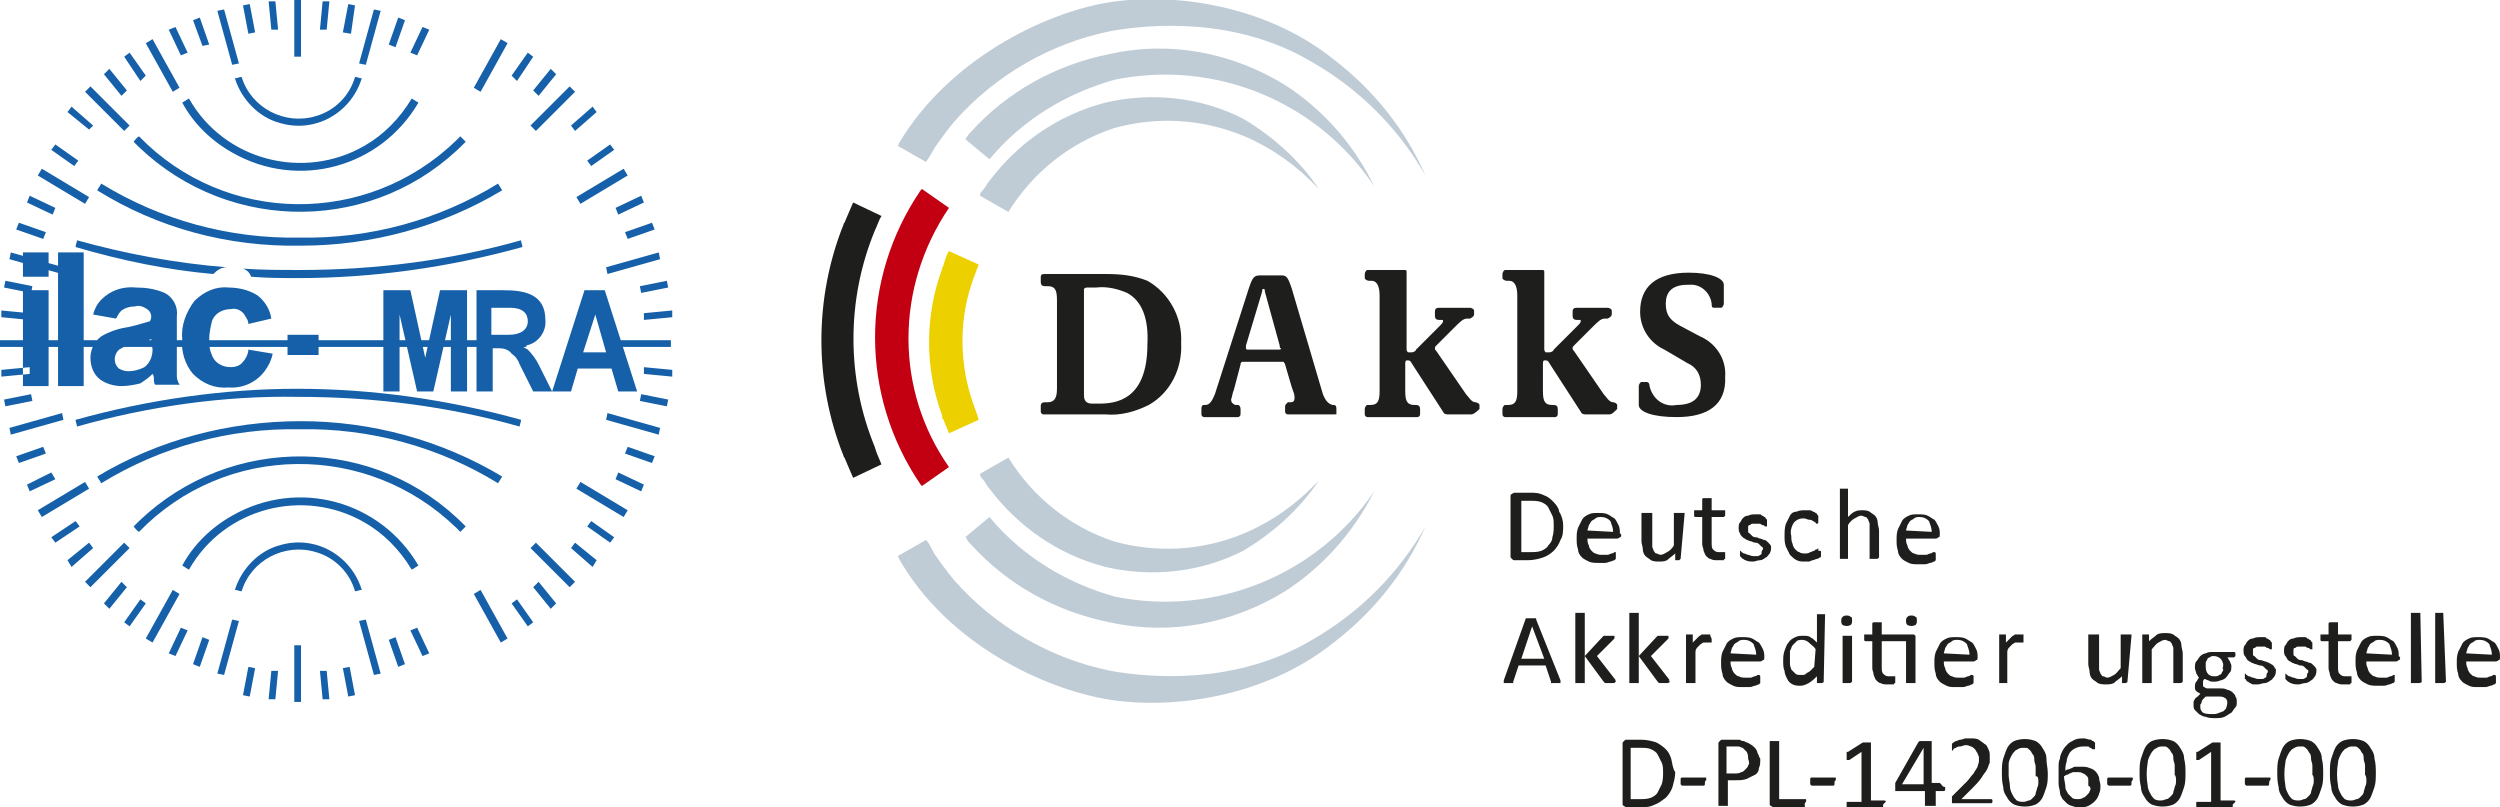 <svg xmlns="http://www.w3.org/2000/svg" viewBox="0 0 185.2 59.8"><path d="M95.2 6.3C91.3 3.9 86.7 3 82.2 4c-4 .8-7.6 2.8-10.3 5.8-.1.1-.2.2-.3.4l-.1.1 1.8 1.5c2.4-2.9 5.7-4.9 9.3-5.9 7.4-1.5 15 1.6 19.2 7.9-1.5-3.1-3.8-5.7-6.6-7.5m-26 4.7c.9-1.3 1.5-2 1.5-2 3-3.4 7.1-5.8 11.6-6.7 2.8-.5 9.2-1.1 14.9 2.3 3.5 2 6.4 4.9 8.4 8.4-1.5-3.4-3.8-6.3-6.8-8.6C93.7.3 86.7-.6 82 .2S70.3 4.4 66.6 10.6c0 .1-.1.2-.1.2l2.1 1.2c.2-.3.4-.6.6-1m22.9-2.2c-3.1-1.6-6.8-2-10.2-1.2-3.5.9-6.5 3-8.6 5.8-.2.2-.3.5-.5.7-.1.1-.2.2-.2.4l2.1 1.2c1.8-2.9 4.5-5.1 7.8-6.2 3.2-.9 6.6-.7 9.7.6 2.1.9 3.9 2.2 5.5 3.9-1.4-2.1-3.4-3.9-5.6-5.2m3.1 35c-3.9 2.4-8.5 3.3-13 2.3-4-.8-7.6-2.8-10.3-5.8-.1-.1-.2-.2-.3-.4 0 0 0-.1-.1-.1l1.8-1.5c2.4 2.9 5.7 4.9 9.3 5.9 7.4 1.5 15-1.6 19.2-7.8-1.5 3-3.8 5.6-6.6 7.4m-26-2.8c.9 1.3 1.5 2 1.5 2 3 3.4 7.1 5.8 11.6 6.7 2.8.5 9.2 1.1 14.9-2.3 3.5-2 6.4-4.9 8.4-8.4-1.5 3.4-3.8 6.3-6.8 8.6-5.1 4.1-12.1 5-16.8 4.2s-11.8-4.1-15.4-10.4c0-.1-.1-.2-.1-.2l2.1-1.2c.2.2.4.6.6 1m22.9-.2c-3.1 1.6-6.8 2-10.2 1.2-3.5-.9-6.5-3-8.6-5.8-.2-.2-.3-.5-.5-.7-.1-.1-.2-.2-.2-.4l2.1-1.2c1.8 2.9 4.5 5.1 7.8 6.2 3.2.9 6.6.7 9.7-.6 2.1-.9 3.9-2.2 5.5-3.9-1.4 2.1-3.4 3.9-5.6 5.2" fill="#bfccd6"/><path d="M70.3 15.4l-2-1.4-.1.1c-4.5 6.6-4.5 15.2 0 21.8l.1.1 2-1.4c-4-5.7-4-13.3 0-19.2" fill="#c20012"/><path d="M72.2 30.2c-1.2-3.2-1.2-6.7 0-9.8.1-.3.2-.5.3-.8l-2.2-1c-.2.3-.3.7-.4 1 0 .1 0 .1-.1.2v.1c-1.3 3.5-1.3 7.4 0 10.9v.1c0 .1 0 .1.1.2.1.3.3.7.4 1l2.2-1c-.1-.4-.2-.6-.3-.9z" fill="#edd000"/><path d="M83.5 21.7c-.7-.3-1.5-.5-2.3-.4h-.7c-.1 0-.2.1-.2.1v7.9c0 .4.2.6.6.6h.5c1.2 0 3.6-.2 3.6-4.4.1-1.9-.4-3.2-1.5-3.8m1.6 8.3c-1 .5-2.1.8-3.2.7h-4.6c-.1 0-.2-.1-.2-.2v-.4c0-.1 0-.3.3-.3h.2c.5 0 .7-.3.7-1v-6.6c0-.8-.2-1-.7-1h-.2c-.2 0-.3-.1-.3-.3v-.3c0-.2 0-.3.3-.3H82c1 0 2 .1 3 .5 1.6.9 2.6 2.7 2.5 4.6.1 1.9-.8 3.7-2.4 4.6m9.7-4.4l-1.1-4c0-.1 0-.2-.1-.2s-.1.1-.1.2l-1.2 4v.2c0 .1.1.1.2.1h2.2c.1 0 .2 0 .2-.1-.1 0-.1-.1-.1-.2m4.1 5.1h-3.5c-.1 0-.2-.1-.2-.2v-.4c0-.1.1-.2.2-.3h.2c.3 0 .3-.2.3-.4s-.1-.4-.2-.7l-.5-1.7c0-.1-.1-.1-.1-.2H92c-.1.1-.1.1-.1.2l-.5 1.9c-.1.2-.1.4-.2.7 0 .2.1.3.3.4h.2c.1 0 .2.1.2.3v.4c0 .1-.1.2-.2.2h-2.5c-.1 0-.2-.1-.2-.2v-.4c0-.1 0-.3.2-.3h.1c.3 0 .5-.3.7-.8l2.5-7.8c.3-.9.4-1 .9-1h1.5c.4 0 .5.1.8 1l2.3 7.8c.2.5.4.7.7.8h.1c.2 0 .2.2.2.3v.4c.1-.1 0 0-.1 0m10.1 0h-1.6c-.3 0-.4 0-.5-.2l-2.2-3.4c-.2-.3-.2-.4-.4-.4h-.1s-.1 0-.1.2V29c0 .8.2 1 .7 1h.1c.2 0 .3.1.3.3v.4c0 .1-.1.2-.2.2h-3.7c-.1 0-.2-.1-.2-.2v-.4c0-.1.1-.3.2-.3h.2c.5 0 .7-.2.7-1v-7.1c0-.7-.2-1.1-.6-1.1h-.2c-.1 0-.3-.1-.3-.2v-.3c0-.1.1-.3.2-.3h2.7c.1 0 .2 0 .2.1v5.8c0 .1.1.2.1.2h.3c.1 0 .3-.1.3-.2l1.8-1.8c.1-.1.2-.2.2-.3 0-.1 0-.1-.1-.1h-.2c-.2 0-.3-.1-.3-.3v-.3c0-.1 0-.3.3-.3h2.3c.1 0 .3.1.3.2v.3c0 .1-.1.2-.3.3h-.2c-.3 0-.5.2-1 .7l-1.3 1.3c-.1.1-.1.1-.1.2s0 .1.1.2l2.2 3.2c.2.2.4.6.7.6.1 0 .3.1.3.2v.3c-.3.3-.5.4-.6.4m10.2 0h-1.6c-.3 0-.4 0-.5-.2l-2.2-3.4c-.2-.3-.2-.4-.4-.4h-.1s-.1 0-.1.2V29c0 .8.2 1 .7 1h.1c.2 0 .3.1.3.3v.4c0 .1-.1.2-.2.2h-3.7c-.1 0-.2-.1-.2-.2v-.4c0-.1.1-.3.2-.3h.2c.5 0 .7-.2.7-1v-7.1c0-.7-.2-1.1-.6-1.1h-.2c-.1 0-.3-.1-.3-.2v-.3c0-.1.1-.3.2-.3h2.7c.1 0 .2 0 .2.1v5.8c0 .1.1.2.1.2h.3c.1 0 .3-.1.3-.2l1.8-1.8c.1-.1.2-.2.2-.3 0-.1 0-.1-.1-.1h-.2c-.2 0-.3-.1-.3-.3v-.3c0-.1 0-.3.3-.3h2.3c.1 0 .3.1.3.2v.3c0 .1-.1.2-.3.3h-.2c-.3 0-.5.2-1 .7l-1.3 1.3c-.1.1-.1.1-.1.2s0 .1.1.2l2.2 3.2c.2.2.4.6.7.6.1 0 .3.1.3.2v.3c-.3.3-.4.4-.6.4m5 .2c-1.8 0-2.8-.4-2.8-.9v-1.4c0-.1.1-.3.2-.3h.4c.1 0 .2.1.2.3.2.9 1 1.6 2 1.4 1.2 0 1.8-.5 1.8-1.5 0-.7-.3-1.3-1-1.6l-1.7-1c-1.1-.5-1.8-1.6-1.8-2.8 0-1.8 1.1-2.9 3.6-2.9 1.6 0 2.6.4 2.6.9v1.4c0 .1-.1.3-.2.3h-.5c-.2 0-.2-.1-.2-.3-.1-.8-.8-1.5-1.7-1.4h-.1c-1.2 0-1.6.6-1.6 1.4 0 .8.3 1.2 1 1.6l1.5.8c1.2.5 2 1.7 1.9 3 .1 2.1-1.3 3-3.6 3m-.4 25.3c-.1-.3-.2-.5-.4-.7-.2-.2-.5-.4-.7-.5-.3-.1-.7-.2-1.1-.2h-1.1c-.1 0-.1 0-.2.1s-.1.1-.1.2v4.4c0 .1 0 .2.1.2 0 0 .1.1.2.1h1c.4 0 .7 0 1.1-.2.3-.1.5-.3.8-.5.2-.2.4-.5.5-.8.1-.4.2-.7.2-1.1-.2-.3-.2-.6-.3-1zm-.7 1.9l-.3.6c-.1.2-.3.3-.5.4-.3.1-.5.1-.8.1h-.7v-3.8h.7c.3 0 .6 0 .8.1.2.1.4.2.5.4l.3.6c.1.2.1.5.1.7 0 .3 0 .6-.1.9zm3.3-.4s-.1 0 0 0c0-.1 0-.1-.1-.1H124.6s-.1 0-.1.1v.4l.1.1h1.6s.1 0 .1-.1v-.2c.1-.1.1-.1.1-.2zm3.8-1.9c0-.1-.1-.3-.2-.4-.1-.1-.2-.2-.4-.3-.1-.1-.3-.1-.4-.2-.1 0-.2 0-.3-.1h-1.3c-.1 0-.1 0-.2.1s-.1.1-.1.2v4.6h.7V57.8h.6c.3 0 .5 0 .8-.1l.6-.3c.2-.1.3-.3.3-.5.1-.2.1-.4.1-.7-.1-.1-.1-.3-.2-.4zm-.7.9c0 .1-.1.2-.2.3-.1.1-.2.2-.3.2-.2.1-.3.1-.5.1h-.6v-2H128.8c.1 0 .2.1.3.1l.3.3c.1.2.1.3.1.5.1.3.1.4 0 .5zm4.3 2.6c0-.1 0-.1-.1-.1H131.8V55v-.1h-.1-.4-.1-.1v4.6c0 .1 0 .2.1.2 0 0 .1.1.2.1H133.7v-.1-.1-.1c.1-.1.1-.1.1-.2zm2.2-1.6c0-.1 0-.1-.1-.1H134.2s-.1 0-.1.1v.4l.1.1h1.6s.1 0 .1-.1v-.2c.1-.1.1-.1.1-.2zm3.7 1.7c0-.1 0-.1 0 0 0-.1-.1-.1-.1-.1h-1V55h-.4-.1-.1l-1.1.7h-.1v.6h.2l.9-.6v3.7h-1-.1v.4h2.7v-.1-.1l.2-.2zm4.1-1.3l-.1-.1h-.6v-3-.1h-.1H142.4h-.1-.1l-.1.1-1.7 3v.6h2.2v1.1h.8v-1.1h.6s.1 0 .1-.1v-.2c-.2 0-.2-.1-.3-.2zm-1.3 0h-1.6l1.6-2.7v2.7zm5.1 1.2c0-.1-.1-.1-.1-.1h-2.2l.8-.8c.2-.2.5-.5.7-.8.1-.2.3-.4.4-.6.1-.2.1-.3.2-.5V56c0-.2 0-.3-.1-.5s-.1-.3-.3-.4c-.1-.1-.3-.2-.4-.3-.2-.1-.4-.1-.6-.1h-.4c-.1 0-.2.1-.4.1-.1 0-.2.1-.3.1-.1 0-.1.1-.2.1l-.1.1v.5c.1 0 .1 0 .1-.1.1-.1.2-.1.2-.1.1-.1.2-.1.3-.1.1 0 .3-.1.4-.1.1 0 .2 0 .4.1.1 0 .2.1.3.2.1.1.1.2.2.3 0 .1.1.2.1.3v.3c0 .1-.1.3-.1.4-.1.2-.2.3-.3.5-.2.2-.3.4-.5.6l-1 1-.1.1v.5H147.5s.1 0 .1-.1v-.1-.1.1zm4-3.1c0-.3-.1-.5-.3-.8-.1-.2-.3-.4-.5-.5-.5-.2-1.1-.2-1.6 0-.2.1-.4.3-.5.5-.1.2-.2.5-.3.8-.1.3-.1.7-.1 1 0 .4 0 .7.1 1.1 0 .3.1.5.3.8.1.2.3.4.5.5.5.2 1.1.2 1.6 0 .2-.1.4-.3.5-.5.1-.2.2-.5.3-.8.1-.3.1-.7.1-1 0-.4-.1-.7-.1-1.1zm-.6 1.7c0 .2 0 .3-.1.5 0 .1-.1.3-.1.4 0 .1-.1.2-.2.3-.1.1-.2.2-.3.2-.1 0-.2.1-.4.1s-.3 0-.5-.1c-.1-.1-.2-.2-.3-.4-.1-.2-.2-.4-.2-.6 0-.3-.1-.6-.1-.9v-.8c0-.2.1-.4.2-.6.1-.2.2-.3.3-.4.2-.1.3-.2.5-.2h.3c.1 0 .2.1.3.2.1.1.1.2.2.3.1.1.1.3.1.4 0 .2.1.3.1.5v.7c.2 0 .2.2.2.4zm4.5-.3c-.1-.3-.3-.6-.7-.7-.2-.1-.4-.1-.7-.1h-.3c-.1 0-.2 0-.3.1-.1 0-.2.1-.3.1-.1 0-.2.1-.2.1 0-.2 0-.4.1-.7 0-.2.1-.4.2-.6.2-.3.6-.5 1-.5h.3c.1 0 .2 0 .2.1.1 0 .1 0 .2.1h.2v-.1-.1-.1-.1-.1s-.1 0-.1-.1c-.1 0-.1 0-.2-.1-.2 0-.4-.1-.5-.1-.2 0-.5 0-.7.1-.2.1-.4.2-.5.3-.1.1-.3.3-.4.5-.1.2-.2.4-.2.6-.1.2-.1.4-.1.6V58.1c0 .2.1.4.1.6 0 .2.1.3.2.5l.3.3c.1.1.3.2.4.2.2.1.4.1.5.1.3 0 .5 0 .7-.1.4-.2.7-.5.8-.9.1-.2.1-.4.1-.6 0-.2-.1-.4-.1-.6zm-.7 1c0 .1-.1.2-.2.3-.1.1-.2.2-.3.2-.1.1-.3.1-.4.1-.1 0-.3 0-.4-.1l-.3-.3c-.1-.2-.2-.3-.2-.5 0-.3-.1-.5-.1-.8.1 0 .1-.1.2-.1s.2-.1.2-.1c.1 0 .2-.1.3-.1h.3c.1 0 .3 0 .4.1.1 0 .2.1.3.2.1.1.1.2.1.3v.4c.2.1.2.3.1.4zm3.2-.9s-.1 0 0 0c0-.1 0-.1-.1-.1H156.2s-.1 0-.1.1v.4l.1.1h1.6s.1 0 .1-.1v-.2c.1-.1.1-.2.1-.2zm3.8-1.5c0-.3-.1-.5-.3-.8-.1-.2-.3-.4-.5-.5-.5-.2-1.1-.2-1.6 0-.2.1-.4.3-.5.5-.1.2-.2.5-.3.8-.1.3-.1.7-.1 1 0 .4 0 .7.1 1.1 0 .3.1.5.3.8.1.2.3.4.5.5.5.2 1.1.2 1.6 0 .2-.1.4-.3.5-.5.1-.2.2-.5.3-.8.1-.3.1-.7.1-1 0-.4 0-.7-.1-1.1zm-.6 1.6c0 .2 0 .3-.1.5 0 .1-.1.3-.1.4 0 .1-.1.2-.2.3-.1.1-.2.2-.3.2-.1 0-.2.1-.4.1s-.3 0-.5-.1c-.1-.1-.2-.2-.3-.4-.1-.2-.2-.4-.2-.6-.1-.6-.1-1.1 0-1.7 0-.2.1-.4.2-.6.1-.2.2-.3.3-.4.2-.1.3-.2.5-.2h.3c.1 0 .2.1.3.2.1.1.1.2.2.3.1.1.1.3.1.4 0 .2.1.3.1.5v.7c.1.1.1.3.1.4zm4.4 1.6c0-.1 0-.1 0 0 0-.1-.1-.1-.1-.1h-1V55h-.4-.1-.1l-1.1.7h-.1v.6h.2l.9-.6v3.7h-1-.1v.4h2.7v-.1-.1l.2-.2zm2.6-1.7s0-.1 0 0c0-.1 0-.1-.1-.1H166.4s-.1 0-.1.1v.4l.1.1h1.6s.1 0 .1-.1v-.2c.1-.1.1-.2.1-.2zm3.8-1.5c0-.3-.1-.5-.3-.8-.1-.2-.3-.4-.5-.5-.5-.2-1.1-.2-1.6 0-.2.1-.4.3-.5.5-.1.2-.2.5-.3.8-.1.3-.1.7-.1 1 0 .4 0 .7.1 1.1 0 .3.1.5.3.8.1.2.3.4.5.5.5.2 1.1.2 1.6 0 .2-.1.4-.3.5-.5.1-.2.2-.5.3-.8.1-.3.1-.7.1-1 0-.4 0-.7-.1-1.1zm-.6 1.6c0 .2 0 .3-.1.5 0 .1-.1.3-.1.4 0 .1-.1.2-.2.3-.1.1-.2.2-.3.2-.1 0-.2.1-.4.1s-.3 0-.5-.1c-.1-.1-.2-.2-.3-.4-.1-.2-.2-.4-.2-.6-.1-.6-.1-1.1 0-1.7 0-.2.1-.4.2-.6.1-.2.2-.3.3-.4.2-.1.3-.2.5-.2h.3c.1 0 .2.1.3.2.1.1.1.2.2.3.1.1.1.3.1.4 0 .2.1.3.1.5v.7c.1.1.1.3.1.4zm4.5-1.6c0-.3-.1-.5-.3-.8-.1-.2-.3-.4-.5-.5-.5-.2-1.1-.2-1.6 0-.2.1-.4.3-.5.5-.1.2-.2.5-.3.8-.1.3-.1.7-.1 1 0 .4 0 .7.1 1.1 0 .3.1.5.3.8.1.2.3.4.5.5.5.2 1.1.2 1.6 0 .2-.1.4-.3.5-.5.1-.2.2-.5.3-.8.1-.3.1-.7.1-1 0-.4 0-.7-.1-1.1zm-.6 1.6c0 .2 0 .3-.1.5 0 .1-.1.3-.1.4 0 .1-.1.2-.2.3-.1.1-.2.2-.3.2-.1 0-.2.1-.4.1s-.3 0-.5-.1c-.1-.1-.2-.2-.3-.4-.1-.2-.2-.4-.2-.6-.1-.6-.1-1.1 0-1.7 0-.2.1-.4.2-.6.1-.2.2-.3.3-.4.2-.1.3-.2.5-.2h.3c.1 0 .2.1.3.2.1.1.1.2.2.3.1.1.1.3.1.4 0 .2.1.3.1.5v.7c.1.1.1.3.1.4zM64.8 33.1c-2.1-5.1-2.1-10.9 0-16 .2-.4.3-.8.5-1.1l-2.1-1c-.2.5-.4.9-.6 1.4 0 .1-.1.1-.1.2-2.2 5.5-2.2 11.7 0 17.2 0 .1.1.1.1.2.2.5.4.9.6 1.4l2.1-1c-.2-.5-.4-.9-.5-1.3zm50.3 5.8c0-.2 0-.5-.1-.7l-.3-.6c-.1-.2-.3-.3-.5-.4-.3-.1-.5-.1-.8-.1h-.7v3.8h.7c.3 0 .5 0 .8-.1.2-.1.4-.2.5-.4.2-.2.3-.4.3-.6.1-.3.1-.6.1-.9m.7 0c0 .4 0 .8-.2 1.1-.1.3-.3.6-.5.8-.2.2-.5.4-.8.5-.3.1-.7.2-1.1.2h-1c-.1 0-.1 0-.2-.1s-.1-.1-.1-.2v-4.4c0-.1 0-.2.1-.2 0 0 .1-.1.2-.1h1.1c.4 0 .7 0 1.1.2.3.1.5.3.7.5.2.2.4.5.4.7.2.3.3.7.3 1m3.7.5c0-.3-.1-.5-.2-.8-.2-.2-.4-.3-.7-.3-.1 0-.3 0-.4.1-.1.1-.2.1-.3.2-.1.1-.1.2-.2.3 0 .1-.1.3-.1.4l1.9.1zm.6.2c0 .1 0 .2-.1.2 0 0-.1.1-.2.1h-2.2c0 .2 0 .3.1.5 0 .1.1.3.2.4.1.1.2.2.3.2.2.1.3.1.5.1h.4c.1 0 .2-.1.3-.1.1 0 .2-.1.2-.1h.1v.5l-.1.1c-.1 0-.2.1-.3.1-.1 0-.2.1-.4.1h-.5c-.2 0-.5 0-.7-.1-.2-.1-.4-.2-.5-.3-.2-.2-.3-.4-.3-.6-.1-.3-.1-.5-.1-.8 0-.3 0-.5.1-.8l.3-.6c.1-.2.3-.3.5-.4.2-.1.4-.1.7-.1.2 0 .5 0 .7.1.2.1.3.2.5.3.1.1.2.3.3.5.1.2.1.4.1.6l.1.1zm4.4 1.8c0 .1 0 .1 0 0l-.1.1h-.1-.1-.1V41c-.2.2-.4.3-.6.5-.2.1-.4.1-.6.1-.2 0-.4 0-.6-.1-.1-.1-.3-.2-.4-.3-.1-.1-.2-.3-.2-.5s-.1-.4-.1-.6V38h.8v2.5c0 .1.1.2.1.3.1.1.1.2.2.2s.2.1.3.1c.2 0 .3-.1.5-.2s.4-.3.5-.5V38h.8l-.3 3.4zm3.3-.3V41.4s-.1 0-.1.1h-.5c-.2 0-.3 0-.5-.1-.1 0-.2-.1-.3-.2-.1-.1-.1-.2-.2-.4 0-.2-.1-.3-.1-.5v-2h-.5s-.1 0-.1-.1V38v-.1-.1h.6V37s0-.1.1-.1h.6v.9h1v.4l-.1.1h-.9v1.9c0 .2 0 .4.1.5.1.1.2.2.4.2h.5v.2m3.4-.6c0 .2 0 .3-.1.5-.1.1-.2.3-.3.3-.1.1-.3.2-.4.2-.2 0-.4.1-.5.1-.2 0-.4 0-.6-.1-.1 0-.1-.1-.2-.1l-.1-.1-.1-.1V41v-.1-.1s.1 0 .1.1c.1 0 .1.1.2.1s.2.1.3.1c.1 0 .2.1.4.1h.3c.1 0 .2-.1.2-.1.1 0 .1-.1.1-.2s.1-.2.1-.2c0-.1 0-.2-.1-.2l-.2-.2c-.1-.1-.2-.1-.3-.1-.1 0-.2-.1-.3-.1-.1 0-.2-.1-.3-.1-.1-.1-.2-.1-.3-.2-.1-.1-.2-.2-.2-.3-.1-.1-.1-.3-.1-.4 0-.1 0-.3.1-.4.1-.1.1-.2.2-.3.1-.1.2-.2.4-.2.2-.1.4-.1.5-.1h.3c.1 0 .2 0 .2.1.1 0 .1 0 .2.1 0 0 .1 0 .1.1l.1.1v.5h-.1c-.1 0-.1-.1-.2-.1s-.2-.1-.2-.1h-.6c-.1 0-.1.1-.2.1s-.1.1-.1.2v.2c0 .1 0 .2.1.2l.2.2c.1.1.2.1.3.1.1 0 .2.1.3.1s.2.1.3.1c.1 0 .2.1.3.2.1.1.2.2.2.3 0-.3 0-.1 0 0m3.7.4V41.2s0 .1-.1.1c0 0-.1.1-.2.1s-.2.1-.3.1c-.1 0-.2.1-.3.1h-.3c-.2 0-.4 0-.6-.1-.2-.1-.3-.2-.5-.4l-.3-.6c-.1-.3-.1-.5-.1-.8 0-.3 0-.6.1-.9l.3-.6c.1-.2.3-.3.5-.3.2-.1.4-.1.6-.1h.3c.1 0 .2 0 .3.1.1 0 .2.1.2.1.1 0 .1.1.1.1l.1.1v.5s0 .1-.1.1c0 0-.1 0-.1-.1-.1 0-.1-.1-.2-.1-.1-.1-.2-.1-.3-.1-.1 0-.2-.1-.4-.1-.3 0-.5.1-.7.3-.2.3-.3.7-.2 1 0 .2 0 .4.1.6 0 .1.1.3.2.4.1.1.2.2.3.2.1.1.3.1.4.1.1 0 .3 0 .4-.1.1 0 .2-.1.3-.1.1-.1.1-.1.2-.1l.1-.1v.2c.2 0 .2 0 .2.1m4.3.4s0 .1 0 0c-.1.1-.1.1 0 0-.1.1-.1.1-.2.1h-.4-.1v-2.1-.5c0-.1-.1-.2-.1-.3-.1-.1-.1-.2-.2-.2s-.2-.1-.3-.1c-.2 0-.3.1-.5.2s-.4.3-.5.5v2.5h-.5-.1v-5.1-.1h.6v2.1c.2-.2.3-.3.5-.4.2-.1.4-.1.5-.1.2 0 .4 0 .6.1.1.1.3.2.4.3.1.1.2.3.2.5s.1.4.1.6v2zm3.9-1.9c0-.3-.1-.5-.2-.8-.2-.2-.4-.3-.7-.3-.1 0-.3 0-.4.1-.1.1-.2.1-.3.2-.1.1-.1.2-.2.3 0 .1-.1.3-.1.4l1.9.1zm.6.2c0 .1 0 .2-.1.2 0 0-.1.1-.2.1h-2.2c0 .2 0 .3.1.5 0 .1.1.3.2.4.1.1.2.2.3.2.2.1.3.1.5.1h.4c.1 0 .2-.1.3-.1.1 0 .2-.1.2-.1h.1s.1 0 .1.1v.5l-.1.1c-.1 0-.2.1-.3.1-.1 0-.2.1-.4.1h-.5c-.3 0-.5 0-.7-.1-.2-.1-.4-.2-.5-.3-.2-.2-.3-.4-.3-.6-.1-.3-.1-.5-.1-.8 0-.3 0-.5.1-.8l.3-.6c.1-.2.3-.3.5-.4.2-.1.4-.1.7-.1.2 0 .5 0 .7.1.2.1.3.2.5.3.1.1.2.3.3.5.1.2.1.4.1.6zm-30.2 6.8l-.8 2.4h1.7l-.9-2.4zm2.1 4v.2h-.5-.1-.1v-.1l-.4-1.2h-2l-.4 1.2v.1h-.1-.5-.1v-.1-.1l1.6-4.5c0-.1.1-.1.1-.1h.7v.1l1.8 4.5zm4.1.1c0 .1 0 .1 0 0-.1.1-.1.1-.2.1h-.4-.1-.1l-.1-.1-1.4-1.9v2h-.5-.1-.1v-5.1-.1H117.4v3.2l1.3-1.4.1-.1h.8v.2l-.1.1-1.2 1.2 1.4 1.8c-.1 0 0 0 0 .1 0-.1 0 0 0 0m4 0c0 .1-.1.1 0 0-.1.1-.1.1-.2.1h-.4-.1-.1l-.1-.1-1.4-1.9v2h-.5-.1-.1v-5.1-.1H121.4v3.2l1.3-1.4.1-.1h.8v.2l-.1.1-1.2 1.2 1.4 1.8c-.1 0-.1 0 0 .1 0-.1 0 0 0 0m3.1-3.1v.2h-.2-.1H126.2c-.1 0-.1.1-.2.1l-.2.2c-.1.1-.2.2-.2.4V50.6h-.1-.5-.1v-3.5-.1h.5v.6l.3-.3.2-.2c.1 0 .1-.1.2-.1h.6v.1c.1.2.1.2.1.3m3.3 1.1c0-.3-.1-.5-.2-.8-.2-.2-.4-.3-.7-.3-.1 0-.3 0-.4.1-.1.1-.2.1-.3.2-.1.1-.1.2-.2.3 0 .1-.1.3-.1.4l1.9.1zm.6.2c0 .1 0 .2-.1.2 0 0-.1.1-.2.1h-2.2c0 .2 0 .3.1.5 0 .1.1.3.2.4.1.1.2.2.3.2.2.1.3.1.5.1h.4c.1 0 .2-.1.3-.1.1 0 .2-.1.2-.1h.1s.1 0 .1.1v.5l-.1.1c-.1 0-.2.1-.3.1-.1 0-.2.1-.4.1h-.5c-.3 0-.5 0-.7-.1-.2-.1-.4-.2-.5-.3-.2-.2-.3-.4-.3-.6-.1-.3-.1-.5-.1-.8 0-.3 0-.5.1-.8l.3-.6c.1-.2.3-.3.5-.4.2-.1.4-.1.7-.1.2 0 .5 0 .7.1.2.1.3.2.5.3.1.1.2.3.3.5.1.2.1.4.1.6zm3.8-.6c-.1-.2-.3-.3-.5-.5-.1-.1-.3-.2-.5-.2-.1 0-.3 0-.4.1l-.3.3c-.1.1-.1.3-.2.4v1c0 .2.1.3.1.4l.3.3c.1.1.3.1.4.1h.2c.1 0 .2-.1.2-.1.1-.1.2-.1.3-.2l.3-.3.1-1.3zm.6 2.4c0 .1-.1.1 0 0l-.1.1h-.1-.1-.1-.1v-.5c-.2.2-.3.3-.6.5-.2.1-.4.2-.6.2-.2 0-.4 0-.6-.1-.2-.1-.3-.2-.4-.4-.1-.2-.2-.4-.2-.6-.1-.2-.1-.5-.1-.7 0-.3 0-.5.1-.8.1-.2.1-.4.3-.6.1-.2.3-.3.5-.4.2-.1.4-.1.6-.1.2 0 .4 0 .5.1.2.1.3.2.5.4v-2-.1h.6v.1l-.1 4.9zm2.1 0c-.1.1-.1.1 0 0-.1.1-.1.1-.2.1h-.4-.1v-3.5h.7v3.4zm0-4.5c0 .1 0 .2-.1.3-.2.1-.4.1-.6 0-.1-.1-.1-.2-.1-.3 0-.1 0-.2.1-.3.1-.1.2-.1.3-.1.1 0 .2 0 .3.1.1 0 .1.1.1.3m4.8 0c0 .1 0 .2-.1.3-.2.1-.4.1-.6 0-.1-.1-.1-.2-.1-.3 0-.1 0-.2.1-.3.1-.1.2-.1.3-.1.1 0 .2 0 .3.1.1 0 .1.1.1.3m-.3 1c.1 0 .1 0 .2.1v3.5h-.1-.1H141.4h-.1-.1v-3.1h-1.8v1.9c0 .2 0 .4.1.5.1.1.2.2.4.2h.5v.5s-.1 0-.1.1h-.5c-.2 0-.3 0-.5-.1-.1 0-.2-.1-.3-.2-.1-.1-.1-.2-.2-.4 0-.2-.1-.3-.1-.5v-2h-.5s-.1 0-.1-.1v-.2-.1-.1h.6v-.8s0-.1.1-.1h.6v.9h2.3zm4.2 1.5c0-.3-.1-.5-.2-.8-.2-.2-.4-.3-.7-.3-.1 0-.3 0-.4.1-.1.1-.2.1-.3.2-.1.1-.1.2-.2.3 0 .1-.1.3-.1.4l1.9.1zm.6.2c0 .1 0 .2-.1.2 0 0-.1.1-.2.1H144c0 .2 0 .3.1.5 0 .1.1.3.2.4.1.1.2.2.3.2.2.1.3.1.5.1h.4c.1 0 .2-.1.3-.1.1 0 .2-.1.2-.1h.1s.1 0 .1.1v.5l-.1.1c-.1 0-.2.1-.3.1-.1 0-.2.1-.4.1h-.5c-.3 0-.5 0-.7-.1-.2-.1-.4-.2-.5-.3-.2-.2-.3-.4-.3-.6-.1-.3-.1-.5-.1-.8 0-.3 0-.5.1-.8l.3-.6c.1-.2.3-.3.5-.4.2-.1.4-.1.7-.1.2 0 .5 0 .7.1.2.1.3.2.5.3.1.1.2.3.3.5.1.2.1.4.1.6zm3.4-1.3v.2h-.1-.1-.1H149.3c-.1 0-.1.1-.2.1l-.2.2c-.1.1-.2.2-.2.4V50.6h-.5-.1v-3.5-.1h.5v.6l.3-.3.2-.2c.1 0 .1-.1.2-.1h.6v.4m7.7 3.1c0 .1 0 .1 0 0 0 .1-.1.1 0 0l-.1.1h-.1-.1-.1v-.5c-.2.2-.4.3-.6.5-.2.1-.4.1-.6.1-.2 0-.4 0-.6-.1-.1-.1-.3-.2-.4-.3-.1-.1-.2-.3-.2-.5s-.1-.4-.1-.6v-2.1-.1h.8v2.6c0 .1.1.2.1.3.1.1.1.2.2.2s.2.1.3.1c.2 0 .3-.1.5-.2s.3-.3.5-.5v-2.4-.1h.8v.1l-.3 3.4zm4.1 0s0 .1 0 0c-.1.1-.1.1 0 0-.1.1-.1.1-.2.1h-.4-.1v-2.1-.5c0-.1-.1-.2-.1-.3-.1-.1-.1-.2-.2-.2s-.2-.1-.3-.1c-.2 0-.3.1-.5.2s-.3.3-.5.5v2.5h-.5-.1-.1v-3.5-.1h.5v.5c.2-.2.4-.3.6-.5.2-.1.4-.1.6-.1.2 0 .4 0 .6.1.1.1.3.2.4.3.1.1.2.3.2.5s.1.4.1.6v2.1zm3-1.2c0-.2-.1-.4-.2-.5-.1-.1-.3-.2-.5-.2-.1 0-.2 0-.3.1-.1 0-.2.1-.2.2-.1.1-.1.2-.1.2v.3c0 .4.2.7.6.7h.1c.1 0 .2 0 .3-.1.1 0 .2-.1.2-.2.1-.1.1-.2.1-.2-.1-.1 0-.2 0-.3m.3 2.7c0-.1-.1-.3-.2-.3-.1-.1-.3-.1-.5-.1h-.9l-.2.2s-.1.1-.1.2c0 0 0 .1-.1.2v.2c0 .2.1.3.2.4.2.1.5.1.7.1.2 0 .3 0 .5-.1.1 0 .2-.1.3-.1l.2-.2c.1-.3.1-.4.1-.5m.6-3.6v.2l-.1.1h-.5c.1.1.1.2.2.3 0 .1.1.2.1.3 0 .2 0 .4-.1.5-.1.1-.2.3-.3.4-.1.1-.3.2-.4.2-.2.1-.4.1-.5.1-.1 0-.3 0-.4-.1-.1 0-.2-.1-.3-.1 0 0-.1.1-.1.2v.2c0 .1 0 .2.1.2.1.1.2.1.3.1h.9c.2 0 .3 0 .5.1.1 0 .3.1.4.2.1.1.2.2.2.3.1.1.1.3.1.4 0 .2 0 .3-.1.4-.1.1-.2.3-.3.4-.2.1-.3.2-.5.3-.2.1-.5.1-.7.1-.2 0-.5 0-.7-.1-.2 0-.3-.1-.5-.2l-.3-.3c-.1-.1-.1-.2-.1-.4V52c0-.1.1-.2.1-.2 0-.1.1-.1.2-.2l.2-.2c-.1-.1-.2-.1-.3-.2-.1-.1-.1-.2-.1-.3 0-.1 0-.3.1-.4.1-.1.1-.2.2-.3-.1-.1-.1-.2-.2-.3 0-.1-.1-.3-.1-.4 0-.2 0-.4.1-.5.1-.1.2-.3.3-.4.1-.1.3-.2.4-.2.2-.1.3-.1.5-.1h1.6s.1 0 .1.1c0-.1 0-.1 0 0m3 1.2c0 .2 0 .3-.1.5-.1.1-.2.3-.3.3-.1.1-.3.2-.4.2-.2 0-.4.1-.5.1h-.3c-.1 0-.2 0-.3-.1-.1 0-.1-.1-.2-.1l-.1-.1s0-.1-.1-.1v-.2-.1-.1s.1 0 .1.1c.1 0 .1.1.2.1s.2.1.3.1c.1 0 .2.1.4.1h.3c.1 0 .2-.1.2-.1.1 0 .1-.1.1-.2s.1-.2.1-.2c0-.1 0-.2-.1-.2l-.2-.2c-.1-.1-.2-.1-.3-.1l-.3-.1c-.1 0-.2-.1-.3-.1-.1-.1-.2-.1-.3-.2-.1-.1-.1-.2-.2-.3-.1-.1-.1-.3-.1-.4 0-.1 0-.3.1-.4.1-.1.1-.2.2-.3.1-.1.2-.2.4-.2.2-.1.4-.1.5-.1h.3c.1 0 .2 0 .2.1.1 0 .1 0 .2.1 0 0 .1 0 .1.1l.1.1v.5h-.1c-.1 0-.1-.1-.2-.1s-.2-.1-.2-.1h-.6c-.1 0-.1.1-.2.1s-.1.1-.1.2v.2c0 .1 0 .2.1.2l.2.2c.1.1.2.1.3.1l.3.1c.1 0 .2.1.3.1.1.1.2.1.3.2.1.1.1.2.2.3-.1-.3 0-.1 0 0m3 0c0 .2 0 .3-.1.5-.1.1-.2.3-.3.3-.1.1-.3.2-.4.2-.2 0-.4.1-.5.1-.2 0-.4 0-.6-.1-.1 0-.1-.1-.2-.1l-.1-.1-.1-.1v-.2-.1-.1s.1 0 .1.1c.1 0 .1.1.2.1s.2.1.3.1c.1 0 .2.1.4.1h.3c.1 0 .2-.1.2-.1.1 0 .1-.1.1-.2s.1-.2.1-.2c0-.1 0-.2-.1-.2l-.2-.2c-.1-.1-.2-.1-.3-.1-.1 0-.2-.1-.3-.1-.1 0-.2-.1-.3-.1-.1-.1-.2-.1-.3-.2-.1-.1-.1-.2-.2-.3-.1-.1-.1-.3-.1-.4 0-.1 0-.3.1-.4.1-.1.1-.2.2-.3.1-.1.2-.2.4-.2.2-.1.4-.1.5-.1h.3c.1 0 .2 0 .2.1.1 0 .1 0 .2.1 0 0 .1 0 .1.1l.1.1v.5h-.1c-.1 0-.1-.1-.2-.1s-.2-.1-.2-.1h-.6c-.1 0-.1.1-.2.1s-.1.1-.1.2v.2c0 .1 0 .2.1.2l.2.2c.1.1.2.1.3.1.1 0 .2.1.3.1s.2.1.3.1c.1 0 .2.1.3.2.1.1.2.2.2.3 0-.2 0-.1 0 0m2.6.7V50.6s-.1 0-.1.1h-.5c-.2 0-.3 0-.5-.1-.1 0-.2-.1-.3-.2-.1-.1-.1-.2-.2-.4 0-.2-.1-.3-.1-.5v-2h-.5s-.1 0-.1-.1v-.2-.1-.1h.6v-.8s0-.1.1-.1h.6v.9h1v.4l-.1.1h-.9v1.9c0 .2 0 .4.1.5.1.1.2.2.4.2h.5v.2m3-1.8c0-.3-.1-.5-.2-.8-.2-.2-.4-.3-.7-.3-.1 0-.3 0-.4.1-.1.1-.2.1-.3.2-.1.1-.1.2-.2.3 0 .1-.1.3-.1.4l1.9.1zm.6.2c0 .1 0 .2-.1.2 0 0-.1.1-.2.1h-2.2c0 .2 0 .3.1.5 0 .1.1.3.2.4.1.1.2.2.3.2.2.1.3.1.5.1h.4c.1 0 .2-.1.3-.1.1 0 .2-.1.2-.1h.1v.5l-.1.1c-.1 0-.2.1-.3.1-.1 0-.2.1-.4.1h-.5c-.2 0-.5 0-.7-.1-.2-.1-.4-.2-.5-.3-.2-.2-.3-.4-.3-.6-.1-.3-.1-.5-.1-.8 0-.3 0-.5.1-.8l.3-.6c.1-.2.3-.3.5-.4.2-.1.4-.1.7-.1.2 0 .5 0 .7.1.2.1.3.2.5.3.1.1.2.3.3.5.1.2.1.4.1.6l.1.1zm1.6 1.8c0 .1-.1.1 0 0-.1.1-.1.1-.2.1h-.4-.1-.1v-5.1-.1H179.3v.1l.1 5zm1.8 0c-.1.1-.1.1 0 0-.1.1-.1.1-.2.1h-.4-.1-.1v-5.1-.1h.6v.1l.2 5zm3.4-2c0-.3-.1-.5-.2-.8-.2-.2-.4-.3-.7-.3-.1 0-.3 0-.4.1-.1.1-.2.1-.3.2-.1.1-.1.2-.2.3 0 .1-.1.3-.1.4l1.9.1zm.6.2c0 .1 0 .2-.1.2 0 0-.1.1-.2.1h-2.2c0 .2 0 .3.1.5 0 .1.1.3.2.4.1.1.2.2.3.2.2.1.3.1.5.1h.4c.1 0 .2-.1.3-.1.1 0 .2-.1.2-.1h.1s.1 0 .1.1v.5l-.1.1c-.1 0-.2.1-.3.1-.1 0-.2.1-.4.1h-.5c-.3 0-.5 0-.7-.1-.2-.1-.4-.2-.5-.3-.2-.2-.3-.4-.3-.6-.1-.3-.1-.5-.1-.8 0-.3 0-.5.1-.8l.3-.6c.1-.2.3-.3.5-.4.2-.1.4-.1.7-.1.2 0 .5 0 .7.1.2.1.3.2.5.3.1.1.2.3.3.5.1.2.1.4.1.6z" fill="#1e1e1c"/><path d="M21.8 0h.5v4.2h-.5V0zm-5.7.8l.5-.1 1.1 4-.5.1-1.1-4zM18 .4l.5-.1.4 2.1-.5.1L18 .4zm1.9-.3h.5l.2 2.1h-.5L19.9.1zm-9.1 3.1l.5-.3 2 3.6-.5.3-2-3.6zm1.7-1L13 2l.9 1.9-.5.2-.9-1.9zm1.8-.7l.5-.2.7 2-.5.1-.7-1.9zm-8 5.3l.4-.4 2.9 2.9-.4.4-2.9-2.9zm1.4-1.3l.4-.4 1.3 1.6-.4.4-1.3-1.6zm1.5-1.3l.4-.3 1.2 1.7-.4.4-1.2-1.8zM2.8 13l.3-.5 3.5 2.1-.3.5L2.8 13zm1-1.9l.3-.4 1.7 1.2-.3.4-1.7-1.2zM5 8.3l.3-.4 1.6 1.4-.3.3L5 8.3zM.7 19.2l.1-.5 3.9 1.1-.1.5-3.9-1.1zm.5-2.2l.2-.5 2 .7-.2.5-2-.7zm.8-2l.2-.5 1.9.9-.2.5L2 15zM0 25.2h4.9v.5H0v-.5zm.1-1.7V23l2.1.2v.5l-2.1-.2zm.2-2.2l.1-.5 2 .4-.1.5-2-.4zM28.2.8l-.5-.1-1.1 4 .5.1 1.1-4zM26.3.4l-.5-.1-.4 2.1.6.1.3-2.1zM24.4.1h-.5l-.2 2.1h.5l.2-2.1zm13.2 3.1l-.5-.3-2 3.6.5.3 2-3.6zm-5.8-1l-.5-.2-.9 1.9.5.2.9-1.9zM30 1.5l-.5-.2-.7 2 .5.2.7-2zm12.6 5.3l-.4-.4-2.9 2.9.4.4 2.9-2.9zm-1.4-1.3l-.4-.4-1.3 1.6.4.4 1.3-1.6zm-1.7-1.3l-.4-.3-1.2 1.7.4.4 1.2-1.8zm7 8.8l-.3-.5-3.5 2.1.3.5 3.5-2.1zm-1-1.9l-.3-.4-1.7 1.2.3.4 1.7-1.2zm-1.3-2.8l-.3-.4-1.6 1.4.3.4 1.6-1.4zm4.7 10.9l-.1-.5-3.9 1.1.1.5 3.9-1.1zm-.4-2.2l-.2-.5-2 .7.2.5 2-.7zm-.8-2l-.2-.5-1.9.9.2.5 1.9-.9zm-2.2 10.2h4.2v.5h-4.2v-.5zm4.3-1.7V23l-2.1.2v.5l2.1-.2zm-.3-2.2l-.1-.5-2 .4.1.5 2-.4zM21.8 47.8h.5V52h-.5v-4.2zm-5.7 2.1l.5.1 1.1-4-.5-.1-1.1 4zm1.9 1.6l.5.1.4-2.1-.5-.1-.4 2.1zm1.9.3h.5l.2-2.1h-.5l-.2 2.1zm-9.1-4.5l.5.3 2-3.6-.5-.3-2 3.6zm1.7 1.1l.5.2.9-1.9-.5-.2-.9 1.9zm1.8.8l.5.2.7-2-.5-.2-.7 2zm-8-6.1l.4.4 2.9-2.9-.4-.4-2.9 2.9zm1.4 1.6l.4.4 1.3-1.6-.4-.4-1.3 1.6zm1.5 1.4l.4.3 1.2-1.7-.4-.3-1.2 1.7zm-6.4-8.3l.3.5 3.5-2.1-.3-.5-3.5 2.1zm1 2l.3.4L5.9 39l-.3-.4-1.8 1.2zM5 41.5l.3.5 1.6-1.4-.3-.4L5 41.5zM.7 31.7l.1.5 3.9-1.1-.1-.5-3.9 1.1zm.5 2.1l.2.5 2-.7-.2-.5-2 .7zm.8 2.1l.2.5 1.9-.9-.3-.5-1.8.9zM.1 27.4v.5l2.1-.2v-.5l-2.1.2zm.2 2.2l.1.5 2-.4-.1-.5-2 .4zm27.9 20.3l-.5.1-1.1-4 .5-.1 1.1 4zm-1.9 1.6l-.5.1-.4-2.1.5-.1.4 2.1zm-1.9.3h-.5l-.2-2.1h.5l.2 2.1zm13.2-4.5l-.5.3-2-3.6.5-.3 2 3.6zm-5.8 1.1l-.5.2-.9-1.9.5-.2.9 1.9zm-1.8.8l-.5.2-.7-2 .5-.2.7 2zm12.6-6.1l-.4.4-2.9-2.9.4-.4 2.9 2.9zm-1.4 1.6l-.4.4-1.3-1.6.4-.4 1.3 1.6zm-1.7 1.4l-.4.3-1.2-1.7.4-.3 1.2 1.7zm7-8.3l-.3.5-3.5-2.1.3-.5 3.5 2.1zm-1 2l-.3.4-1.7-1.2.3-.4 1.7 1.2zm-1.3 1.7l-.3.5-1.6-1.4.3-.4 1.6 1.3zm4.7-9.8l-.1.5-3.9-1.1.1-.5 3.9 1.1zm-.4 2.1l-.2.5-2-.7.2-.5 2 .7zm-.8 2.1l-.2.5-1.9-.9.2-.5 1.9.9zm2.1-8.5v.5l-2.1-.2v-.5l2.1.2zm-.3 2.2l-.1.5-2-.4.1-.5 2 .4zM5.7 25.2H39v.5H5.7v-.5zm-.1-6.9c0-.2.1-.3.1-.5 3.6 1 7.3 1.7 11.1 2-.4 0-.7.2-1 .5-3.4-.3-6.8-1-10.2-2M18 19.9c1.4.1 2.8.1 4.2.1 5.6 0 11.1-.7 16.4-2.2 0 .2.1.3.1.5-5.4 1.5-11 2.3-16.6 2.3-1.2 0-2.3 0-3.5-.1-.1-.3-.3-.5-.6-.6M7.2 14.1c.1-.2.2-.3.3-.5 4.4 2.7 9.5 4.1 14.7 4 5.2.1 10.3-1.3 14.7-4 .1.2.2.3.3.5-4.5 2.7-9.7 4.1-14.9 4.1-5.4.1-10.6-1.3-15.1-4.1m2.7-3.6c.1-.1.2-.3.4-.4 6.4 6.6 16.9 6.7 23.5.3l.3-.3.4.4c-6.6 6.8-17.4 6.9-24.2.4l-.4-.4m3.6-2.9c.2-.1.3-.2.5-.3 2.6 4.6 8.5 6.1 13 3.5 1.4-.8 2.6-2 3.5-3.5.2.1.3.2.5.3-2.8 4.8-8.9 6.5-13.8 3.7-1.6-.9-2.9-2.2-3.7-3.7m3.9-1.8c.2 0 .3-.1.5-.1.7 2.3 3.2 3.6 5.5 2.9 1.4-.4 2.5-1.5 2.9-2.9.2 0 .3.1.5.1-.8 2.6-3.5 4.1-6.1 3.3-1.5-.4-2.8-1.7-3.3-3.3M5.6 31.1c0 .2.1.3.1.5 5.3-1.5 10.9-2.3 16.4-2.2 5.6 0 11.1.7 16.4 2.2 0-.2.1-.3.1-.5-5.4-1.5-11-2.3-16.6-2.3-5.4 0-11 .8-16.4 2.3m1.6 4.2c.1.2.2.3.3.5 4.4-2.7 9.5-4.1 14.7-4 5.2-.1 10.3 1.3 14.7 4 .1-.2.2-.3.3-.5-4.5-2.7-9.7-4.1-14.9-4.1-5.4 0-10.6 1.4-15.1 4.1M9.9 39c.1.1.2.3.4.4 6.4-6.6 16.9-6.7 23.5-.3l.3.3.4-.4c-6.6-6.8-17.4-6.9-24.2-.4l-.4.4m3.6 2.9c.2.1.3.2.5.3 2.6-4.6 8.5-6.1 13-3.5 1.4.8 2.6 2 3.5 3.5.2-.1.3-.2.5-.3-2.8-4.8-8.9-6.5-13.8-3.7-1.6.9-2.9 2.2-3.7 3.7m3.9 1.8c.2 0 .3.1.5.1.7-2.3 3.2-3.6 5.5-2.9 1.4.4 2.5 1.5 2.9 2.9.2 0 .3-.1.5-.1-.8-2.6-3.5-4.1-6.1-3.3-1.5.4-2.8 1.7-3.3 3.3m3.9-18.9h2.3v1.5h-2.3v-1.5zm16-3.3c1.6 0 3.1.3 3.1 2.2.1.9-.6 1.8-1.5 1.9h-.3c.2.1.3.2.5.3.3.3.6.7.8 1.1l1 2h-1.4l-1-2c-.1-.3-.3-.6-.6-.8-.2-.3-.6-.4-.9-.4h-.5V29h-1.2v-7.5h2zm-.9 3.3h1.3c.9 0 1.4-.4 1.4-1s-.4-1-1.3-1h-1.4v2zm7.7-1.5l-.9 2.8h1.7l-.8-2.8zm-.8-1.8h1.5l2.4 7.5h-1.4l-.5-1.7h-2.5l-.5 1.7h-1.4l2.4-7.5zM30.9 29l-1.3-5.7V29h-1.2v-7.5h2l1.1 5 1.1-5h2V29h-1.2v-5.7L32.1 29h-1.2zm-12.5-5c0-.3-.2-.5-.3-.7-.2-.3-.6-.5-1-.4-.6 0-1.2.3-1.4.9-.1.4-.2.9-.2 1.3s0 .8.2 1.2c.2.6.8.9 1.4.9.3 0 .7-.1.9-.4.2-.2.4-.6.4-.9l1.8.3c-.1.5-.3.9-.6 1.3-.6.8-1.6 1.3-2.7 1.2-1 .1-1.9-.3-2.6-1-.6-.7-.9-1.7-.8-2.6-.1-1 .3-2 .9-2.8.7-.7 1.6-1.1 2.5-1 .8 0 1.6.2 2.2.6.5.4.9 1 1 1.7l-1.7.4zm-7.5-1.1c-.3-.2-.6-.3-.9-.2-.4 0-.7.1-1 .3-.2.2-.3.4-.4.6l-1.7-.3c.1-.4.3-.8.6-1.1.7-.7 1.6-1 2.6-.9.7 0 1.4.1 2.1.4.6.3 1 1 .9 1.7v4.3c0 .2 0 .4.1.6 0 .1.1.1.1.2h-1.8c-.1-.1-.1-.3-.1-.4 0-.1 0-.3-.1-.4-.3.3-.6.5-.9.7-.4.1-.9.2-1.4.2-.6 0-1.2-.2-1.6-.5-.5-.4-.7-1-.7-1.6 0-.7.4-1.4 1-1.7.4-.2.9-.4 1.4-.5.7-.1 1.3-.3 2-.5.2-.3.1-.7-.2-.9m.3 2.2c-.1.1-.3.1-.4.2-.2.1-.3.1-.5.1l-.4.1c-.3 0-.6.1-.9.3-.3.1-.5.5-.5.8 0 .3.1.5.3.7.2.1.4.2.7.2.4 0 .8-.1 1.2-.3.4-.3.6-.8.6-1.3l-.1-.8zm-5 3.5H4.3v-9.9h1.9v9.9zm-2.6-8.1H1.7v-1.8h1.9v1.8zm-1.9 1h1.9v7.1H1.7v-7.1z" fill="#1560a9"/></svg>